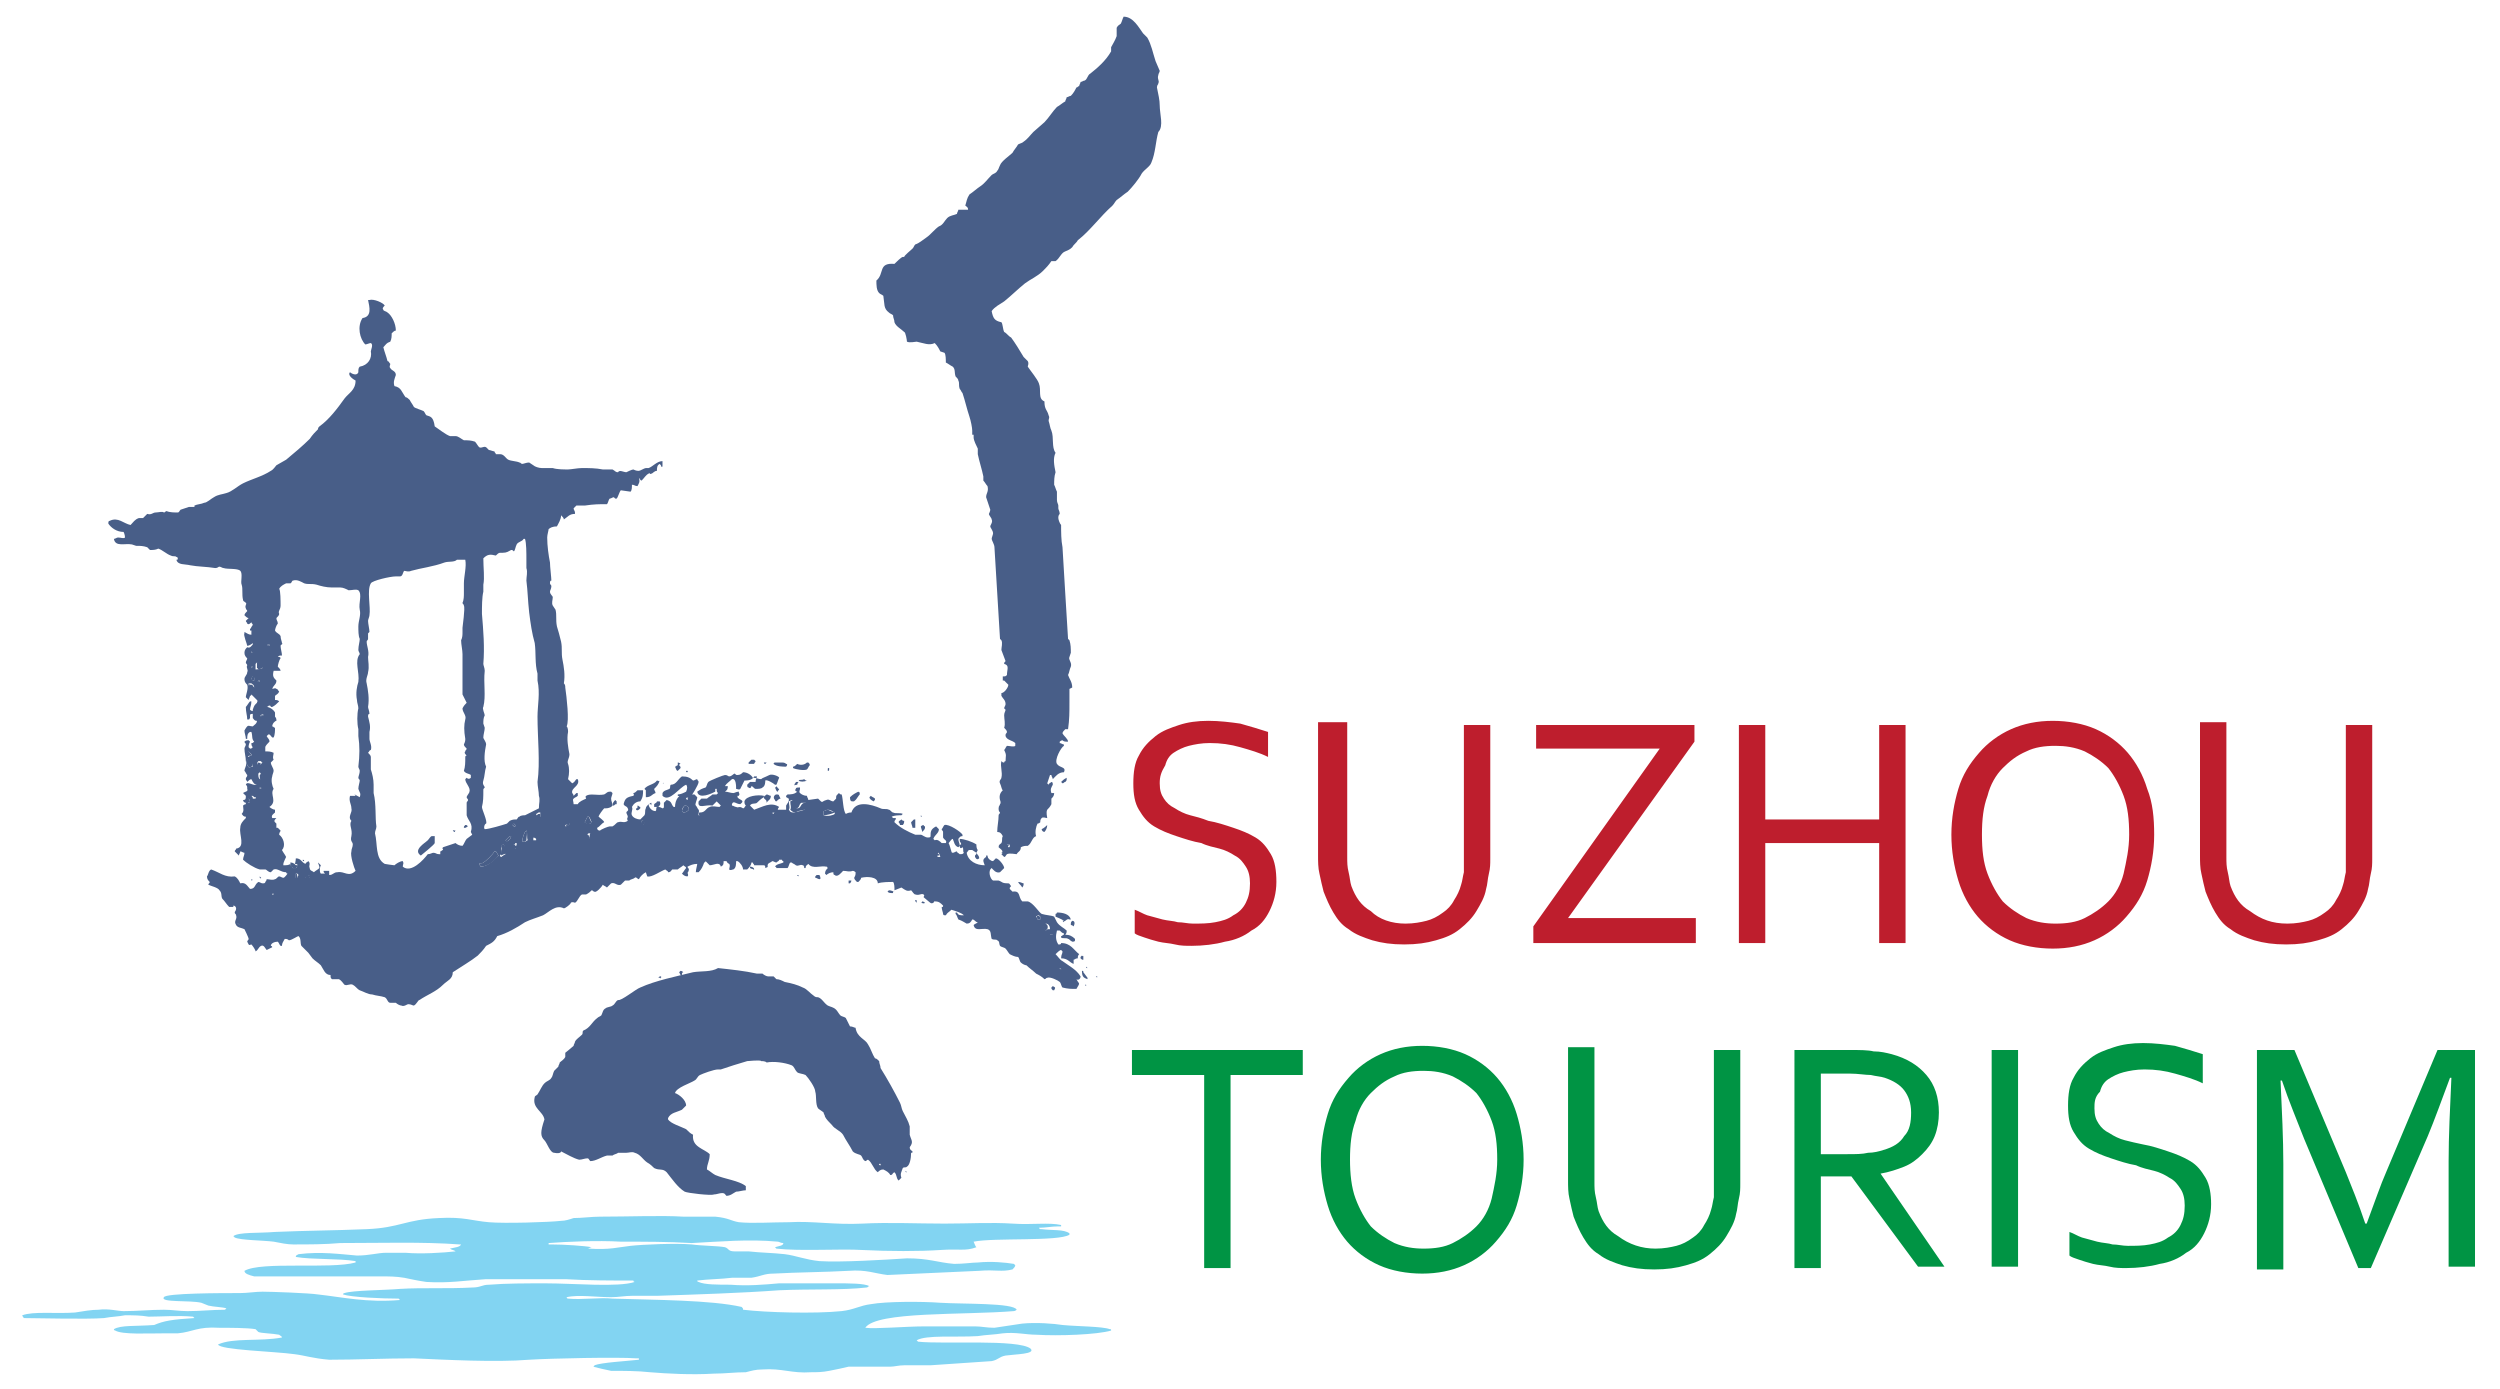 <svg id="Layer_1" xmlns="http://www.w3.org/2000/svg" viewBox="0 0 180 100"><style>.st0{fill:#485e88}.st1{fill:#82d4f2}.st2{fill:#be1e2d}.st3{fill:#009444}</style><path class="st0" d="M37.1 59.5v-.1l-.1-.1s-.1 0-.1.1c0 0 .1.1.2.1M37.1 60.8c-.1 0-.1 0-.2.1v.2s.1 0 .1.1l.2-.2v-.1h-.1zM55.5 58.6h.1l.1-.1h-.2v.1M37.9 59.8l-.1.1c-.1.2-.2.5-.2.7h.2l.1-.1c0-.2.1-.6 0-.7zM36.3 60.8h-.2c-.1.3.2.3-.1.7 0 0 .1 0 .1.1.1-.1.3-.1.4-.2-.1-.2-.2-.2-.2-.6M54 62.5c.1 0 .2.1.3.1-.1-.1-.2-.1-.3-.2.1 0 0 0 0 .1M38.4 60.2v.1h.2v-.1h-.2M18.1 48.9s0 .1.1.1h.1v-.1c0-.1 0-.2-.1-.2s-.1.1-.1.2M35.6 61.3c-.1.2-.6.7-.8.8-.1.1-.2 0-.3.1 0 .1.1.1.1.2.5 0 1-.4 1.3-.8-.1-.1-.1-.2-.2-.3h-.1zM42.3 60.1c-.1.1-.1.2 0 .2 0 .1.1.1.1.2.1-.1.1-.2 0-.3 0-.1-.1-.1-.1-.1M38.8 58.6c-.1 0-.1.1-.2.1 0 .1.1.2.1.3h.1l.1-.1v-.3h-.1M46.2 59.1c0 .1-.1.2 0 .3h.1s.1 0 .1-.1v-.2h-.2M49.3 58c-.1.1-.2.3-.2.4l.1.1c.2 0 .3-.1.4-.2 0-.2-.1-.3-.3-.3M42.3 58.8l-.2.4c.1.1.2.2.4.1l.1-.1c-.1-.1-.1-.2-.2-.4h-.1zM40.7 59.5c.2 0 .3-.1.3-.2v-.1h-.1c0 .1-.1.2-.2.3M18.9 51.5v-.1c-.1.1-.1.1-.1.3.1-.1.1-.2.1-.2M36.7 60.2l-.3.3c.1.2.4-.1.4-.3h-.1zM17.9 57.5c-.1.1-.1.2 0 .3h.1c0-.1 0-.2-.1-.3zM19.4 46.5s0-.1 0 0v-.1h-.1-.1v.1h.2M18.3 57.2h-.1c0 .1 0 .1.1.2h.2v-.2c-.1.1-.1 0-.2 0zM19 48v-.2c-.2-.1-.3-.2-.4-.2l-.1.1v.4c.1 0 0 0 .1.1.1 0 .3-.1.4-.2M17.8 54.7c-.1.2 0 .5.2.6l.2-.2c0-.2-.1-.3-.2-.4h-.2zM18.1 54.4c0-.1 0-.1 0 0 0-.1-.1-.2-.2-.3h-.1l-.1.3.1.1c.1-.1.2-.1.3-.1M18 49.2c-.1.2-.1.2 0 .3.1.1.2.1.3.1v-.1c-.1-.1-.1-.2-.2-.2H18zM17.1 66.5c.1.1 0 .1.1.1s.1-.1-.1-.1zM19.6 64.4s.1 0 0 0h.1v-.1h-.1v.1zM21.1 62.5c.1 0 .1.1.2 0s.1-.1.1-.2c-.2 0-.2-.1-.5-.1 0 0 .1.2.2.3M18.2 47c-.1 0-.1 0 0 0-.1-.1-.1-.1 0 0-.1-.1-.1-.1-.1 0h.1c-.1 0-.1 0 0 0M22.1 63s-.1.1-.1.2.2.1.3 0l.1-.1c-.1-.1-.2-.1-.3-.1M18.1 48.1h.1V48h-.1v.1zM21.3 62.9v.4h.1v-.2c0-.1 0-.2-.1-.2zM18.8 56.8v-.1h-.1c.1.1 0 .1.1.1M18.8 55.7l-.1.1c0 .2 0 .3.1.4.1 0 .1-.1.2-.1-.1-.3-.1-.4-.2-.4M18.8 55c0-.1 0-.1 0 0-.1-.1-.2-.1-.2-.1-.1.1-.1.2 0 .3h.1c0-.1.1-.2.1-.2M18.6 49.1c.1 0 .1 0 .1-.1h-.1c0 .1-.1 0 0 .1M57.4 58.2s-.1 0-.1-.1c0-.3 0-.4-.2-.5l-.2.1c0 .3.1.4 0 .6.1.1.2.2.4.2.2-.2.6-.1.8-.3.1-.1.1-.2.1-.4h-.3c-.3.1-.2.4-.5.4M72.6 60.8h-.1v.2c.1 0 .1-.1.1-.1.1-.1.1-.1 0-.1M63.3 83.9l-.1.1h.2c0-.1 0-.1-.1-.1M76.3 69.7c0 .1 0 0 0 0 .1 0 .1 0 0 0M59.6 58.3c-.1 0-.2.1-.3.1v.3c.2 0 .6-.1.8-.2v-.1c-.2.1-.2 0-.5-.1M74.7 65.9c0 .1 0 .1 0 0-.1.1 0 .2 0 .3h.2v-.1c0-.1 0-.1-.2-.2.1 0 .1 0 0 0M75.6 67.3h.2v-.2c-.1 0-.1-.1-.2-.1-.1.2-.1.2 0 .3M67.5 61.4s0 .1-.1.1v.1h.2c.1 0 0-.1-.1-.2zM75.2 66.5c-.1.1-.1.2-.1.3 0 .1.1.1.1.2.1 0 .1 0 .2-.1.1-.2 0-.4-.2-.4M55.1 55s.1 0 0 0l.1-.1H55s0 .1.1.1M56 57c0-.1.1-.1.1-.2-.1 0-.1-.1-.2-.2 0 0 0 .1-.1.1.1.2.1.3.2.3M55.8 57.6c0 .1.1.1.1.1.1-.1.2-.2.3-.2l-.1-.2c0-.1-.1-.1-.2-.1s-.3.2-.1.4M49.5 55.6c0-.1.1-.1-.1-.1 0 .1 0 .1.1.1M52.3 54.9c-.1.1 0 0 0 0M54.3 55c0-.1.1-.1.1-.2l-.1-.1h-.2l-.2.2v.1h.4M61.4 57.7c.1 0 .1 0 .2-.1s.2-.3.3-.4v-.1c0-.1 0 0-.1-.1-.2.1-.4.2-.6.4 0 .3.1.3.2.3M48.8 55.5l.2-.2c0-.1 0-.1-.1-.2 0 0 0-.1.1-.1 0 0-.1-.1-.2-.1v.2c-.1 0-.1.1-.2.1.1.2.1.3.2.3M59.7 55.3c-.1 0-.1 0-.1.1v.1c.1 0 .1 0 .1-.2M62.9 57.7c.1-.1.1-.1.1-.2-.1-.1-.2-.1-.3-.2l-.1.1c0 .1.1.2.3.3M57.4 56.5c0-.1.1-.2.1-.2h-.2c0 .1-.1.1-.1.2s0 0 .2 0M56.6 55.2c.1-.1.1-.1 0 0 .1-.1.1-.2 0-.2-.1-.1-.2-.1-.4-.1h-.4s-.1 0-.1.1c.2.2.7.2.9.2M58.1 57c-.1 0-.1 0 0 0M58.1 56.2c-.1 0-.1 0-.2-.1-.2.1-.3 0-.4.1.1.1.4.1.6 0M58.6 63.2c-.1 0-.1 0 0 0zM57.2 63.2h-.1.1zM48.1 63.2H48h.1zM57.5 63.1c0-.1 0-.1-.1-.1 0 .1 0 0 .1.1zM49.2 70c-.1-.1-.1-.1 0 0-.1-.1-.2-.1-.2-.1l-.1.1.1.2h.1c0-.1 0-.2.1-.2M64.4 64.2c-.1 0-.2-.1-.4-.1l-.1.1c.1.1.2.1.4.1v-.1zM61.3 63.4h-.2v.2h.1c.1-.1.1-.2.1-.2M59 63h-.1-.1l-.1.1v.1c.1 0 .2.1.3.1.1 0 .1-.1 0-.3M65.3 84.4l-.1-.1c0 .1 0 .1.1.1M75.8 71l-.1.1c0 .1 0 .1.1.2h.1c.1-.2.1-.2-.1-.3M47.7 57.1v.2c.5.5 1.2-.6 1.7-.8.1.1.1.3 0 .5-.2.1-.4.2-.6.2v.1c.1 0 .2.1.3.2.1 0 .5-.1.6-.1.1-.1.6-.9.6-1.1 0-.1-.1-.1-.1-.2-.1 0-.2.1-.3.1-.2-.2-.4-.3-.8-.3-.3.2-.4.6-.8.6-.1.1 0 .2-.1.3-.2.1-.4.1-.5.3M47.7 56.4s.1 0 0 0h.1c0-.1 0 0-.1 0 0-.1 0 0 0 0M66.4 64.9s-.1 0 0 0c0 .1-.1.1-.1.1.1 0 .2.1.3 0 0 0-.1-.1-.2-.1M47.6 70.4v-.1h-.1l-.1.1h.2c-.1.1-.1 0 0 0"/><path class="st0" d="M63.5 83.9h-.2v-.1h.1c0 .1 0 .1.1.1zm2-2.2v-.6c-.1-.4-.3-.7-.5-1.1-.1-.2-.1-.4-.2-.6-.4-.8-.9-1.7-1.4-2.5 0-.2-.1-.3-.1-.5-.1-.1-.2-.2-.3-.2-.2-.3-.3-.7-.5-1-.2-.4-.8-.5-.9-1.2-.1 0-.2-.1-.4-.1l-.3-.6c-.1-.1-.3-.1-.4-.2-.1-.1-.2-.3-.3-.4-.2-.2-.4-.2-.6-.3-.3-.2-.4-.5-.7-.6-.1 0-.2 0-.3-.1-.3-.2-.5-.5-.8-.6-.4-.2-.8-.3-1.3-.4-.2-.1-.4-.2-.6-.2l-.2-.2h-.4c-.1 0-.3-.1-.4-.2h-.4c-.9-.2-1.9-.3-2.8-.4-.5.3-1.2.2-1.8.3-1.2.3-2.7.6-3.8 1.1-.3.1-1.4 1-1.6.9-.2.1-.2.3-.4.4-.1.1-.4.1-.5.2-.2.1-.2.3-.3.5-.1.1-.2.1-.3.2-.4.3-.5.7-1 .9-.1.1 0 .2-.1.3-.2.2-.4.3-.5.5 0 .1-.1.2-.1.3-.1.1-.6.5-.6.5v.3c-.1.2-.3.3-.4.4 0 .1-.1.2-.1.3l-.3.3c-.1.2-.1.4-.2.5-.1.2-.3.2-.5.4s-.3.5-.5.8c-.1.1-.2.1-.2.2-.2.8.6 1 .7 1.6-.3.9-.3 1.2 0 1.5.2.2.4.9.7.9.5.1.5-.1.5-.1.4.2.9.5 1.3.6.2 0 .4-.1.6-.1.1 0 .1.1.2.2.4 0 .8-.3 1.2-.4h.4c.1-.1.3-.1.4-.2h.6c.2 0 .4-.1.6 0 .4.1.6.5.9.7.2.1.4.3.5.4.4.2.6 0 .9.3.4.5.8 1.1 1.3 1.4.2.1 1.9.3 2.1.2.2 0 .4-.1.6-.1.2 0 .2.1.3.2.3 0 .5-.2.7-.3.2 0 .5-.1.7-.1v-.3c-.5-.4-1.5-.5-2.2-.8-.2-.1-.4-.3-.6-.4 0-.4.2-.6.2-1.1-.4-.4-1.3-.5-1.2-1.4-.2-.1-.3-.2-.5-.4-.4-.2-1.1-.4-1.3-.7v-.1c.2-.4.6-.4 1-.6l.3-.3c0-.4-.5-.8-.8-.9.1-.4 1.1-.7 1.4-.9.2-.1.2-.3.4-.4.2-.1 1-.4 1.3-.4h.2c.6-.2 1.2-.4 1.9-.6 0 0 1-.1 1 0 .1 0 .3 0 .4.1.5-.1 1.3 0 1.8.2.2.1.2.3.4.5.1.1.4.1.6.2.2.2.7.9.7 1.2.1.3 0 .9.2 1.2.1.1.3.2.4.3 0 .1.1.2.1.3.1.2.3.4.5.6.2.3.6.4.8.7.2.4.5.8.7 1.2.2.2.5.2.6.3.1.1.1.3.3.4.1 0 .1-.1.2-.1.3.2.4.7.7.9.1-.1.2-.2.4-.2.2.1.4.2.5.4.2 0 .1-.1.3-.2.2.2.1.4.3.6l.2-.2c-.1-.3 0-.4.1-.7.1-.1.2 0 .3-.1.2-.1.3-.6.3-1 .1 0 .1 0 .1-.1-.1-.1-.2-.1-.2-.3.3-.4.1-.5 0-.9M65.9 64.8s-.1 0 0 0c0 .1 0 .1.1.2v-.1c0-.1 0-.1-.1-.1zM58.1 55.4c.1-.1.1-.2.2-.3 0-.1 0-.1-.1-.2h-.1c-.2.2-.5.2-.7.1-.1.1-.2.2-.3.2v.1c.2.1.8.2 1 .1M75.2 59.9c.1-.1.2-.3.2-.5-.1.1-.2.2-.4.3 0 .1.1.2.2.2M76.1 65.7s0 .1-.1.1v.2s.5.2.6.3c.1.1.2-.2.4-.1h.1c-.1-.4-.6-.5-1-.5.1 0 0 0 0 0M76.8 56s-.1-.1 0 0c-.2.1-.3.2-.4.3l.1.1c.1 0 .1-.1.2-.1.1-.1.1-.1.1-.3M77.3 66.7c.1-.2.1-.4-.1-.4-.1.1-.1.1-.1.3 0 0 .1 0 .2.1M71.1 61.6H71V61.9h.2c-.1-.2-.1-.3-.1-.3M73.6 63.9c.1-.1.1-.2.1-.3-.1 0-.2-.1-.4-.1.1.2.2.2.3.4 0-.1 0 0 0 0"/><path class="st0" d="M76.6 66.4s0-.1.1-.1h-.1-.1l.1.1M72.3 61.4c0-.1 0-.1 0 0 0-.1-.1-.1-.1-.1l-.1.1h.2M72 60.1c0-.1 0 0 0 0M19.6 49.6c.1 0 .1 0 0 0 .1 0 .1 0 0 0 .1 0 .1 0 0 0 .1 0 .1 0 0 0M77.9 68.8l-.1.1v.1c.1.1.1.1.2.1v-.3c0 .1-.1 0-.1 0M78.3 69.7l-.1-.1c0 .1 0 .1.1.1zM76.1 56z"/><path class="st0" d="M72.6 61c-.1-.1-.1-.2-.1-.2h.1c.1 0 .1 0 .1.1s0 .1-.1.1M83.5 7.6c0-.4-.1-.8-.2-1.3 0-.2.1-.2.1-.3.1-.2-.1-.3 0-.6 0-.1.1-.2.1-.3-.1-.2-.2-.5-.3-.7-.2-.6-.3-1.2-.6-1.7l-.3-.3c-.3-.4-.7-1.2-1.4-1.2-.1.2-.1.3-.2.5-.1.1-.2.1-.3.3v.6c-.1.3-.3.6-.4.8v.3c-.4.7-1 1.2-1.5 1.6-.2.1-.2.4-.4.5-.1 0-.2.1-.3.1 0 .1-.1.2-.1.3-.1 0-.1.1-.2.1-.1.2-.2.4-.4.6-.1 0-.2.1-.3.1 0 .1-.1.2-.1.3-.2.1-.4.3-.6.4-.3.3-.6.8-.9 1.1l-.8.7c-.2.2-.4.5-.7.7-.1.1-.2.1-.4.2-.1.2-.3.4-.4.6-.2.2-.8.6-.9.9-.1.2-.1.3-.2.4-.1.2-.3.2-.4.3-.3.3-.5.6-.8.8-.3.2-.5.4-.8.6-.2.3-.2.5-.3.8.1.1.2.1.2.3H69c0 .1-.1.2-.1.3-.2.1-.5.1-.7.3-.2.2-.3.5-.6.6-.3.2-.6.6-.9.8-.3.2-.5.4-.8.5-.1.1-.1.2-.2.3-.1.1-.6.5-.6.6H65c-.1 0-.5.4-.6.5-1.2-.1-.7.7-1.3 1.2 0 .3 0 .7.2.9.1.1.2.1.3.2.1.6 0 .9.4 1.2.1.1.2.1.3.2 0 .2.1.3.1.5.1.3.5.5.7.7.1 0 .2.6.2.7.2.1.6 0 .7 0 .5.1.9.3 1.3.1.2.2.3.4.4.6l.3.1c.1.1.1.5.1.7.2.1.3.2.5.3.2.2.1.4.2.7.1.1.2.2.2.3.1.2 0 .3.1.6.1.1.1.2.2.3.2.6.3 1.1.5 1.7.1.3.2.8.2 1v.3h.1v.2c0 .2.2.6.3.8v.4c.1.5.3 1.1.4 1.6v.3c.1.1.2.3.3.4.1.4-.1.5-.1.8l.3.9c0 .1-.1.3-.1.3 0 .1.2.3.2.4.1.2-.1.4-.1.5 0 .1.2.3.2.5 0 .1-.1.3-.1.4 0 .1.2.4.2.6 0 .1.4 6.5.4 6.6l.1.1c.1.2 0 .5 0 .7.1.3.2.5.3.8-.1.1-.1.1-.1.2.4.1.2.4.2.8-.1.1-.1.1-.3.1v.3h.1l.3.3c0 .2-.3.6-.5.6v.2c.1.2.3.3.3.6 0 .1-.1.2-.1.3l.1.1c0 .1-.1.2-.1.4 0 .3.1.6 0 .9.1.1.2.2.2.3 0 .1-.1.1-.1.2v.1c.1.3.5.3.7.5v.2c-.1.1-.4 0-.6 0-.1.1-.1.2-.2.3.2.4.1.4.1.8 0 0-.1 0-.1.1-.1 0-.1 0-.2-.1-.1.4.1.8 0 1.2 0 .1-.2.2-.1.4s.1.4.2.5c-.1.1-.3.3-.2.7 0 0 .1.2 0 .3 0 .1-.1.1-.1.3 0 .1 0 .2.1.3 0 .1-.1.1-.1.2 0 .4-.1.8-.1 1.2.2 0 .3.1.4.3-.1.2 0 .3-.1.5-.1.1-.2.1-.2.3.1.1.3.2.3.4l-.1.1.2.2c.1 0 .1-.1.2-.2.2-.1.6 0 .7 0 .1-.2.3-.2.3-.5.2-.1.3-.1.5-.1.3-.2.3-.6.6-.7-.1-.3 0-.7.1-.9.1 0 .2-.1.2-.1 0-.1 0-.2.1-.3.1-.1.3 0 .4 0 0-.1-.1-.4 0-.6.1-.1.2-.2.3-.4v-.4c.1-.1.2-.2.2-.4h-.2c-.1-.3 0-.4.1-.6 0-.1 0-.2-.1-.2-.1.1-.2.1-.2.2l-.1-.1.2-.6h.1c0 .1.1.2.1.3.2-.2.4-.5.8-.5.2-.4-.3-.3-.5-.6s.3-1.2.5-1.3v-.1c-.1 0-.2-.1-.3-.1v-.1s.1-.1.2-.1c.1.1.2.1.4.1 0-.2-.3-.4-.4-.6 0-.1.1-.2.2-.3h.2c.1-.7.1-1.2.1-1.9v-1l.2-.1c0-.4-.2-.6-.3-.9.1-.2.1-.4.2-.6.1-.3-.2-.5-.1-.7l.1-.3c0-.3 0-.6-.1-.9l-.1-.1c0-.1-.4-6.4-.4-6.6-.1-.5-.1-1.1-.1-1.6-.1-.1-.2-.4-.2-.5 0-.1 0-.2.1-.3 0-.2-.1-.3-.1-.4v-.2c0-.1-.1-.2-.1-.4v-.6c-.1-.2-.1-.3-.2-.5 0-.3 0-.6.1-.9-.1-.5-.2-1 0-1.4-.3-.4-.1-1.1-.3-1.6-.1-.2-.1-.4-.2-.7 0-.2.1-.2 0-.4-.1-.4-.3-.4-.3-1-.5-.2-.2-.8-.4-1.3-.1-.3-.6-.9-.8-1.2 0-.1.1-.2 0-.4l-.3-.3c-.3-.5-.6-1-.9-1.4-.2-.1-.3-.3-.5-.4-.1-.2-.1-.6-.2-.7-.5-.1-.6-.3-.7-.8.2-.3.6-.5.9-.7.5-.4 1-.9 1.5-1.3.4-.3.9-.5 1.3-.9.2-.2.4-.4.6-.7h.3c.3-.2.4-.6.7-.7.2-.1.3-.1.5-.3.1-.2.3-.3.4-.5.9-.7 1.6-1.7 2.5-2.5.1-.1.2-.3.3-.4.3-.2.5-.4.8-.6.3-.3.8-.9 1-1.3.2-.3.6-.5.7-.8.3-.7.3-1.5.5-2.2.4-.4.1-1.3.1-1.9M77.9 69.9c0 .4.1.5.4.6v-.1L78 70c0-.1 0-.1-.1-.1M78.2 71v-.1c-.1 0-.1 0 0 .1M78.9 70.3c.1 0 .1 0 0 0 .1.1.1.1.1 0h-.1z"/><path class="st0" d="M76.3 69.7c.1.1.1 0 .1.1-.1-.1-.1 0-.1-.1m-.5-2.4h-.2v-.2l.2.2zm-.5-.3c-.1-.1-.1-.1-.1-.2-.1-.1 0-.2.1-.3.2 0 .3.2.3.4-.2 0-.2 0-.3.1m-.4-.8h-.2c0-.1 0-.1-.1-.2l.1-.1h.1l.1.1v.2m-7.2-4.5h-.2v-.2s0-.1.1-.1c0 .1.1.2.1.3zm-8.4-3v-.3c.1 0 .2-.1.3-.1.2 0 .3.1.5.2v.1c-.1.1-.5.2-.8.1m-1.3-.5c-.1.2-.6.2-.8.3-.2 0-.3 0-.4-.2.1-.2 0-.3 0-.6l.2-.1c.2.1.2.2.2.5 0 0 .1 0 .1.1.3 0 .2-.3.4-.4h.3c.1.2.1.3 0 .4m-2.3.4h-.1v-.1h.2c-.1 0-.1.1-.1.1m-1.4 4c-.1 0-.2-.1-.3-.1v-.1c.2 0 .3.1.3.2zm-5.1-4.1l-.1-.1c0-.2.1-.3.2-.4.2 0 .3.1.3.3-.1.1-.2.2-.4.2m-2.9.9c-.1 0 0 0 0 0-.1-.1-.1-.2-.1-.3h.1c.1.1.1.2 0 .3.1 0 0 0 0 0m-3.8-.1c-.2.1-.3-.1-.4-.1l.2-.4h.1c.1.1.1.2.2.4 0 0-.1 0-.1.1m-.1 1.1c0-.1-.1-.1-.1-.2v-.1s0-.1.1-.1h.1c-.1.2 0 .4-.1.4M41 59.3c0 .1-.2.2-.3.2v-.1c.1 0 .2-.1.3-.1zm-2.2-1.1l-1 .5c-.1 0-.3 0-.4.1-.1 0-.1.1-.2.2-.2 0-.3 0-.5.1l-.2.2c-.3.1-1.3.4-1.6.4-.1-.1 0-.4.1-.4.1-.2-.3-1-.3-1.2.1-.4.1-.7.1-1.2 0-.1 0-.1.1-.2 0-.1-.2-.2-.1-.5s.1-.7.2-1c-.2-.4-.1-1.1 0-1.6 0-.2-.2-.4-.2-.5 0-.2.1-.5.1-.7l-.1-.3c0-.2 0-.4.1-.6 0-.1-.2-.5-.1-.6.2-.8 0-1.7.1-2.6 0-.2-.1-.4-.1-.5.1-1.2 0-2.4-.1-3.6 0-.5 0-1.2.1-1.6v-.5c.1-.5 0-1.2 0-1.9.3-.3.5-.3.9-.2.1-.1.2-.2.3-.2h.2c.3 0 .4-.1.6-.2.1 0 .1 0 .2.1.1-.1.1-.3.2-.5s.4-.2.5-.4h.1c.1.3.1 1 .1 1.5v.6c.1.3 0 .6 0 .9.1.8.1 1.4.2 2.3.1.8.2 1.5.4 2.2.1.7 0 1.5.2 2.2v.5c.2.9 0 1.8 0 2.6 0 1.5.2 3.3 0 4.7 0 .3.1.7.1 1 .1.3 0 .5 0 .9m0 .7c-.1-.1-.2-.2-.2-.3.1 0 .1-.1.2-.1h.1v.3l-.1.1m-.4 1.5v-.1c.1 0 .1 0 .2.1v.1h-.2zm-.6.2h-.1-.1c0-.2.1-.5.2-.7l.1-.1c.1.1 0 .5.1.7-.1 0-.1.1-.2.1m-.9-1.2l.1-.1.1.1v.1H37l-.1-.1m.2 1.7s-.1 0-.1-.1v-.1-.1s.1 0 .1-.1h.1v.1l-.1.3zm-.7-.6l.3-.3h.1c0 .2-.3.5-.4.3m-.3 1.2s-.1 0-.1-.1c.3-.4 0-.4.1-.7 0-.1.1 0 .1-.1 0 0 .1 0 .1.1-.1.3 0 .4.1.6 0 0-.2.1-.3.2m-1.5.7c0-.1-.1-.1-.1-.2.1-.1.2 0 .3-.1.2-.1.7-.6.8-.8h.1c.1.1.1.2.2.3-.3.3-.8.8-1.3.8m-1-2c-.1.1-.2.4-.3.5-.2 0-.4-.1-.5-.2l-.9.3c-.1.1 0 .1 0 .2-.1 0-.1.1-.2.1v.2h-.1c-.2 0-.2-.1-.4-.1-.1 0-.2.1-.4.1-.3.4-1.2 1.4-1.8.9 0-.2.1-.2 0-.4-.2 0-.5.2-.6.3-.1 0-.7-.1-.7-.1-.7-.4-.5-1.4-.7-2.2 0-.2.1-.3.1-.5-.1-.6 0-1.6-.2-2.4v-.6c0-.4-.1-.8-.2-1.1v-.9c0-.1-.1-.2-.2-.3.1-.1.1-.2.2-.2.1-.3-.1-.6-.1-.8v-.5c.1-.4 0-.7-.1-1.1 0-.1 0-.2.1-.2 0-.2-.1-.4-.1-.5.1-.6 0-1.2-.1-1.7-.1-.3.1-.6.1-.8.1-.4 0-.8 0-1.1.1-.4-.1-.8-.1-1.1 0-.1.1-.1.1-.2v-.4l.1-.1c0-.2-.1-.6-.1-.8 0-.1.1-.3.1-.4.1-.6-.2-1.8.1-2.3.1-.2 1.4-.5 1.8-.5h.3c.2 0 .2-.3.3-.4.1 0 .3.1.5 0 .7-.2 1.6-.3 2.4-.6.3-.1.7 0 .9-.2h.6c.1.5-.1 1.2-.1 1.7v.7c0 .2 0 .5-.1.7 0 .1.1.1.1.2.1.2-.1 1.5-.1 1.6v.3c0 .2 0 .4-.1.6 0 .3.1.7.1 1V50l.3.6c-.1.1-.2.2-.3.4 0 .3.3.5.2.8-.1.4-.1.8 0 1.4 0 .1 0 .2-.1.4 0 .1.1.2.2.3 0 .1-.1.1-.1.2-.1.1 0 .2.1.3 0 0-.1 0-.1.1 0 .4 0 .7-.1 1 .1.2.4.2.5.3v.2c-.1.1-.2.1-.3 0l-.1.1c0 .3.4.6.3.9 0 .1-.2.3-.2.4 0 .1.1.1.1.2s-.1.1-.1.2v.9c.1.4.5.6.3 1.2l.1.2-.4.3zm-14.7-9c.1.1.1.1 0 .1l-.1.1c-.1-.1 0-.1.1-.2m6.7 5.9h-.4c-.1.4.1.6.1.9.1.3-.3.6 0 .9-.2.3.1.6 0 1.1-.1.4.1.4.1.6 0 .2-.1.3-.1.5-.1.3.2 1.2.3 1.4-.5.5-.8 0-1.3.1-.3 0-.3.2-.6.2v-.3h-.4c0 .1 0 .1.1.2h-.3c-.1-.1-.1-.4 0-.6l-.2-.2c0 .1.1.2.1.4-.1.1-.3.2-.4.3-.1-.1-.3-.1-.3-.3-.1-.2.1-.3-.1-.5-.1.1-.2.1-.2.2-.3-.1-.3-.4-.7-.4 0 .2-.1.5-.1.7-.1 0-.3-.2-.3-.3-.1.1-.3.1-.5.1v-.1c0-.1.2-.5.2-.5-.1-.2-.2-.3-.3-.5.3-.3.1-.9-.2-1.1 0-.2.1-.2.1-.3l-.2-.2h-.1v-.3l-.1-.1c-.1-.1 0-.2.1-.3h-.3c-.1-.2.1-.3.2-.4v-.2c-.1 0-.3-.1-.4-.2.6-.4 0-.9.3-1.3-.1-.2-.2-.6-.1-.9 0-.1.1-.3.1-.4 0-.2-.2-.4-.2-.6l.2-.2c-.1-.2 0-.3 0-.5-.2-.1-.4-.1-.6-.1v-.3c0-.1.2-.3.3-.4 0-.2-.1-.2-.2-.4l.1-.1c.1-.1.2.1.3.2h.1c.1-.2.1-.5.1-.7-.1 0-.1-.1-.2-.1 0-.2.2-.4.3-.4 0-.1 0-.2-.1-.3v-.3c-.1-.2-.4-.4-.6-.4.1 0 .1-.1.2-.1s.1.1.1.1h.1c.2-.1.3-.2.5-.4-.1-.1-.2-.1-.3-.1v-.3c.1-.1.2-.1.3-.3-.1-.1-.1-.2-.2-.2-.1-.1-.2 0-.3 0 .1-.3.3-.3.3-.6-.2-.2-.3-.3-.2-.7h.5c0-.1-.1-.2-.2-.3 0-.1.1-.5.2-.6 0-.1-.1-.1-.2-.1.1-.1.1-.1.3-.1 0-.2-.1-.5-.1-.7 0-.1.2-.1.1-.2 0-.1-.1-.3-.1-.5-.1-.2-.3-.2-.4-.4 0-.1.1-.4.2-.5 0-.2-.1-.2-.1-.4.1-.1.2-.2.2-.3-.1-.2.1-.3.1-.6s0-1.1-.1-1.2c.1-.2.3-.3.5-.4h.3c.1 0 .1-.2.2-.2.3-.1.6.1.8.2.3.1.5 0 .9.1.3.1.7.2 1.1.2h.6c.2 0 .4.1.6.2.3 0 .5-.1.7 0 .3.3 0 .9.1 1.4.1.4-.1.8-.1 1.2 0 .3 0 .7.1.9 0 .2-.1.5-.1.8 0 .1.1.2.1.3-.4.5 0 1.3-.1 2-.1.3-.2.8-.1 1.3 0 .2.1.4.1.6-.1.4-.1 1.1 0 1.5v.5c.1.7.1 1.4 0 2.2 0 .1.1.2.1.3 0 .2-.1.4-.1.5 0 .1.1.1.1.2s-.1.4-.1.6c.1.3.2.3.1.6-.6-.3-.4-.3-.3-.1zm-3.3 5.9H22l.2-.2s.1 0 .1.2m-1-.7h-.2c-.1-.1-.2-.3-.2-.4.3 0 .3.2.5.1 0 .2 0 .2-.1.3m.1.7h-.1v-.3h.1l.1.1c-.1.1-.1.2-.1.2m-2.7-7.1c-.1-.1-.1-.2-.1-.4l.1-.1c.1.1.1.2.2.3 0 .1 0 .2-.2.2m.1.7c-.1 0-.1 0-.1-.1h.1v.1zm-.2-2h.2s0 .1.1.1l-.2.2h-.1c-.1-.1-.1-.2 0-.3m.1-5.8c0 .1 0 .1-.1.1-.1-.1 0 0 0-.1h.1zm-.3-.8v-.4l.1-.1c.2 0 .3.1.4.2v.2s-.2.1-.5.1c.1 0 .1 0 0 0m0 9.3h-.2c0-.1 0-.1-.1-.2h.2s.1 0 .1.1c.1-.1 0 0 0 .1m-.4.3h-.1c-.1-.1 0-.2 0-.3.1.1.1.2.1.3m1.3-11.4h.1v.1h-.1c-.1 0-.1-.1 0-.1-.1 0 0 0 0 0m.4 18c-.1.1-.1 0-.1 0v-.1c.1 0 .1 0 .1.1zm-2.6 2.1c.1 0 .1.1.2.1-.1 0-.1 0-.2-.1m.9-11.2c-.2-.1-.3-.4-.2-.6l.2.1c.1.1.2.2.2.4-.1 0-.2 0-.2.1m-.1-1.2l.2.2v.1c-.1 0-.1 0-.2.1l-.1-.1.1-.3zm.4-4.6c-.1 0-.2 0-.3-.1-.1 0-.1-.1-.1-.2h.2c.1.1.2.1.2.3 0-.1 0 0 0 0m-.2-2.6c0 .1 0 .1 0 0 .1.1.1.1 0 .1v-.1c0 .1 0 0 0 0m.1 1.1c0 .1-.1.1-.1.1V48h.1m.1.8v.2h-.1s0-.1-.1-.1c0-.1.1-.2.1-.2s0 .1.1.1m59.5 21.5c-.3-.5-.9-.8-1.3-1.1-.2-.1-.3-.3-.5-.5.1-.1.3-.3.4-.3l.1.1c0 .2-.1.2-.1.5.5 0 .6.3.9.4v-.3c.1 0 .1-.1.3-.1 0-.1 0-.2.1-.3-.4-.3-.6-.8-1.3-.8 0 0 0 .1-.1.1h-.1c-.2-.3-.2-.6-.1-1h.2c.1.1.2.2.3.2v.1c-.1 0-.1.1-.2.1v.1c.1.1.4 0 .5.1.1 0 .1.1.3.2.1 0 .2 0 .2-.1v-.1c-.2-.2-.4-.3-.7-.3.1-.1.1-.2.1-.3-.2-.2-.5-.3-.7-.6l-.2-.4c-.2-.1-.6-.1-.9-.2-.2-.1-.6-.8-1-.9h-.4c-.3-.3-.1-.8-.7-.7l-.2-.2c0-.1 0-.1.1-.2-.1-.1-.1-.2-.2-.2-.5 0-.4-.1-.7-.2h-.4c-.2-.1-.4-.7-.1-.9.1.1.3.4.6.3l.3-.3c0-.2-.4-.7-.6-.7l-.2.2c-.2 0-.3-.2-.5-.3-.3.2-.2.3-.1.6-.6 0-1.2-.3-1.3-.9.1-.1.1-.2.2-.2h.2l.3.2c0 .1 0 .1-.1.2v.1c.1.2.2.2.3.1 0-.2-.1-.2-.2-.4l.1-.2c-.1-.1-.1-.3-.1-.4-.3-.2-.9-.4-1.2-.4v.1c0 .2.1.1.1.3 0 0-.1 0-.1.1 0 .2.1.2.2.1.1.1 0 .3.1.4-.1.1-.1.1-.3.1-.1-.1-.2-.1-.2-.2-.1 0-.2.1-.3.1 0 0-.1 0-.1-.1-.1-.3-.1-.4-.2-.6.1-.1.2-.3.3-.3.1.2.1.5.4.6l.1-.1c0-.2-.1-.3-.1-.5.1-.1.1-.2.3-.2v-.1c-.1-.2-1-.8-1.3-.7-.1.1-.1.2-.2.3 0 .1.1.1.1.2v.4c.1.2.3.2.2.4h-.3c-.1-.1-.3-.3-.5-.2l-.1-.1c.1-.3.4-.4.4-.7l-.2-.2c-.4.2-.4.4-.4.7 0 .1-.1.1-.2.1-.2 0-.4-.2-.5-.2h-.4c-.5-.2-1.1-.5-1.5-.9 0-.2.1-.1.1-.3h-.2l-.1-.1c.2-.1.5-.1.7-.1l.1-.1c-.2-.1-.5 0-.7-.1-.1 0-.2-.2-.3-.2-.2-.1-.4 0-.6-.1-.7-.3-1.8-.6-2.1.3-.1 0-.2 0-.4.1-.2-.2-.2-1.1-.3-1.4-.1 0-.1 0-.2-.1l-.1.1c-.1.1-.1.1-.1.3l-.2.2c-.2 0-.3-.2-.5-.1-.4.1-.2.3-.6-.1-.1 0-.6.1-.7.1 0-.1-.1-.2-.1-.3-.2 0-.4-.1-.5-.2-.1-.1 0-.2 0-.3v-.1c-.2 0-.3 0-.3.1-.1.1 0 .2.1.2-.2.2-.5.2-.7.2l-.1.1v.1c.1 0 .1.1.2.1 0 .3-.1.3-.2.5v.3H56c0-.1.1-.2.1-.2-.6-.4-1.2 0-1.8.2L54 58c.1-.2.4-.1.5-.2.1-.1.3-.3.5-.4v-.1c-.4-.1-1.3 0-1.4.4 0 .1 0 .2.1.3-.1.1-.1.2-.2.2-.3-.2-.3 0-.5-.1-.1 0-.2-.1-.3-.1v-.1c.1-.3.3 0 .6 0 .4-.3-.1-.3-.2-.5v-.1h.1c0-.1.1-.1 0-.2V57c-.2 0-.3.1-.4.1-.2 0-.4-.1-.6-.1.1-.1.2-.1.2-.4h-.2c.1-.2.3-.3.5-.5.3-.1.3.5.3.7.1 0 .2.1.3 0l.3-.6c.4 0 .6-.1.7-.3h.2c0 .1-.1.2-.1.4H54l-.2.2c0 .1 0 .2.1.2.1.1.2 0 .2-.1.1 0 .2.2.3.2.2 0 .4 0 .5-.1.2-.1.2-.4.2-.5.1-.1.6.2.7.3h.1c.1-.2.1-.3.2-.5 0-.1-.5-.3-.7-.2-.4.2-.5.2-.6.3-.2 0-.3-.1-.6-.1-.1-.2-.4-.4-.7-.4-.1.1-.2.2-.4.2-.1 0-.1 0-.2-.1-.1 0-.2.2-.4.2-.1 0-.1-.1-.3-.1-.1 0-1.1.4-1.2.5-.1.1-.1.3-.2.4-.3.1-.3.1-.6.3.1.6 1.1.1 1.3 0v-.2h.1c0 .2 0 .2.1.3l-.1.1h-.3c-.1.1-.3.2-.4.3h-.4l-.2.2c-.1.6.5.2 1 .3l.3-.3.3.3-.1.1c-.2 0-.5-.1-.7 0-.3.1-.3.4-.7.4h-.1c0 .1 0 .2.1.2h-.1c-.1-.2.1-.2 0-.4-.1-.1-.1-.2-.2-.3-.1-.1.1-.4.1-.6l-.2-.2h-.3c-.1.1-.2.2-.2.4-.1 0-.1-.2-.2-.3-.4-.2-.7.3-.7.8h-.1c-.2-.2-.1-.4-.5-.5l-.2.2v.3s0 .1-.1.1c-.2-.1-.2-.1-.4-.1-.1.1 0 .2-.1.3-.3 0-.5-.3-.5-.5.1 0 .1-.1.2-.1v.2s0-.1-.1-.1h-.1c-.1.1-.2.2-.2.3-.1.2 0 .3-.1.5l-.3.3c-.2 0-.5-.1-.6-.3-.1-.2.1-.4 0-.6.1-.2.3-.4.6-.4.2-.3.2-.5.2-.8h-.4c-.1.1-.2.2-.3.2 0 .1.1.1 0 .2-.5.1-.6.2-.7.6.1.2.2.1.3.3.1.2-.1.2-.1.3 0 .1.1.2.1.3 0 .1-.1.1 0 .3-.3.2-.4 0-.7.1-.1 0-.2.2-.4.3h-.2c-.1 0-.6.2-.7.3-.1 0-.1 0-.2-.1v-.1c.2-.1.3-.3.5-.4 0-.1-.3-.3-.4-.4 0-.1.3-.5.4-.6.2 0 .3 0 .5-.1l.1-.1c0-.2-.1-.3-.1-.5 0-.1.1-.3.1-.4L44 57h-.1c-.2 0-.2.1-.4.2-.5.1-1-.1-1.3.1-.1.1 0 .1 0 .2-.2.1-.5.2-.6.4h-.3c0-.2-.1-.3 0-.4.1-.1.2-.1.3-.2v-.2h-.1l-.2.2c0-.1-.1-.2-.1-.2-.1-.4.6-.5.4-1h-.1c-.1.1-.1.2-.3.3l-.3-.3c.1-.4.1-.8 0-1.1-.1-.2.1-.4.1-.7-.1-.5-.2-1.1-.1-1.6 0-.1 0-.3-.1-.4.2-.4 0-2.1-.1-2.8 0-.1 0-.2-.1-.3.1-.6 0-1.2-.1-1.7s0-.8-.1-1.3c-.1-.4-.2-.8-.3-1.1-.1-.5 0-.8-.1-1.2l-.2-.3c-.1-.2 0-.4 0-.6 0-.1-.2-.2-.2-.4 0-.1.1-.2.1-.4 0-.1-.1-.1-.1-.2s0-.2.1-.2c0-.2-.1-1-.1-1.3-.1-.5-.2-1.2-.2-1.8 0-.2.1-.5.1-.6.1-.1.3-.2.6-.2.1-.2.3-.5.3-.8.1.1.2.2.2.3.3-.2.4-.4.8-.4v-.1c0-.1-.1-.2-.1-.3l.2-.2h.6c.7-.1 1-.1 1.6-.1.1-.1.1-.3.2-.4.1 0 .2-.1.3-.1l.1.1h.1c.1-.1.2-.5.3-.6l.7.1c.1-.1.1-.3.1-.5.2 0 .2.1.4.1.1-.2.2-.3.1-.6.1.1.1.2.2.2.2-.2.3-.4.5-.5.1-.1.1.1.2 0 .1 0 .2-.2.4-.2 0-.2 0-.4.2-.5.1.1.1.1.1.2h.1v-.4c-.4 0-.7.4-1 .5h-.2c-.1 0-.4.2-.5.2-.1 0-.2 0-.4-.1-.1 0-.5.2-.5.2-.2 0-.5-.2-.6 0-.2 0-.2-.1-.4-.2h-.7c-.5-.1-1-.1-1.5-.1-.3 0-.8.1-1 .1-.3 0-.8 0-1.1-.1H39c-.2 0-.5-.1-.6-.2l-.3-.2c-.2 0-.4.1-.5.1-.1 0-.1-.1-.2-.1-.2-.1-.6-.1-.8-.2-.2-.1-.3-.4-.6-.4h-.3c0-.1-.1-.1-.1-.2-.1 0-.3-.1-.4-.1l-.2-.2c-.2-.1-.3.1-.5 0-.1-.1-.2-.3-.3-.4-.3-.1-.5-.1-.8-.1-.2-.1-.4-.3-.6-.3h-.4c-.3-.1-.8-.5-1.1-.7-.1-.7-.3-.7-.6-.8-.1-.1-.1-.2-.2-.3-.2-.1-.6-.2-.7-.3-.1-.2-.2-.3-.3-.5-.1-.1-.2-.2-.3-.2-.3-.4-.3-.7-.8-.8-.1-.3 0-.5.1-.8 0-.3-.3-.3-.4-.5-.1-.1 0-.2 0-.3-.1-.1-.1-.2-.2-.2-.1-.4-.2-.6-.3-1 .2-.2.2-.3.5-.4.1-.2.1-.4.1-.6.1-.1.2-.2.3-.2 0-.5-.3-1.1-.6-1.3-.1-.1-.3-.1-.3-.2-.1-.1 0-.2.1-.3-.1-.2-.8-.5-1.1-.4h-.1c.1.5.3 1.2-.4 1.3-.4.6-.2 1.5.2 1.9.1 0 .3-.1.4-.1.2.1 0 .5 0 .6.1.5-.2 1-.8 1.1-.1.1-.1.2-.1.4-.1.3-.5.1-.6 0-.2.2.2.5.4.6 0 .7-.5.9-.8 1.3-.5.7-1.1 1.5-1.8 2-.1.1-.1.1-.1.2-.2.2-.4.4-.6.7-.5.5-1.1 1-1.7 1.5-.2.1-.5.3-.7.4-.1.1-.2.3-.4.4-.6.4-1.4.6-2 .9-.4.2-.8.6-1.2.7-.3.1-.6.1-.9.3-.2.1-.5.4-.7.4-.2.1-.5.1-.7.2v.1h-.4l-.6.2c-.1.1-.1.2-.2.2-.2 0-.6 0-.8-.1-.1 0-.1.1-.2.1-.1-.1-.4 0-.6 0-.2 0-.3.2-.6.1l-.3.3H10c-.3.1-.4.3-.6.5-.5-.1-.9-.6-1.5-.3-.1 0-.1.1-.1.2.2.3.6.6 1.1.6 0 0 .1.2.1.4-.1.1-.3 0-.5 0-.1 0-.2.1-.3.1.1.6.8.3 1.3.4l.3.1c.3 0 .5 0 .8.1l.2.2c.2 0 .4 0 .6-.1.3.1.6.4.9.5.2.1.3 0 .4.1 0 0 .1 0 .1.1s0 .1-.1.1c.1.4.6.3 1 .4.5.1 1.2.1 1.8.2.2 0 .2-.1.3-.1.1 0 .2.1.3.1.3.1 1 0 1.2.2.2.2 0 .8.1 1 .1.3 0 .7.1 1.1 0 .1.1.1.2.2s-.1.2 0 .4c0 .1.1.1.1.2-.1.1-.2.2-.2.3.1.1.2.2.3.2l-.2.2c0 .1.1.1.1.2.1.1.2 0 .3-.1 0 .1.1.1.1.2-.1.1-.1.2-.2.3v.1h.1V45.7c-.2 0-.3-.1-.5-.2v.1c-.1.1.2.8.2.9.1 0 .3-.1.4-.2v.1c-.1.1-.2.3-.4.2-.1.1-.2.2-.2.4s.1.3.2.4c0 .1-.1.2-.1.3 0 .1.1.1.1.2-.1.2.1.3 0 .5 0 .2-.2.3-.2.5s.1.3.2.4c.1.3-.1.7-.1.9l.2.2c0-.1.1-.2.1-.3 0 0 .1 0 .1-.1l.4.4c.1.1 0 .1 0 .2-.2.2-.2.2-.3.5v.1c-.1 0-.2-.1-.2-.1 0-.2.1-.3.1-.6H18c-.1.1-.2.3-.3.4 0 .4.1.6.1.9h.1c.1 0 0 0 .1-.1v-.2c0-.1.1-.1.2-.1v.3c.1.1.1.2.3.2 0 .2-.2.3-.3.4-.2 0-.3-.1-.4 0-.1.1-.2.3-.2.3 0 .2.1.4.1.6h.1c0-.2 0-.4.2-.5h.1c.1.3 0 .5.2.7-.1.1-.1.1-.2.1 0 .1 0 .2.1.3-.1.1-.1.1-.2.1l-.1-.1c0-.1 0-.2.1-.4l-.1-.1c-.1 0-.2 0-.3.1 0 .1.1.1.1.2s-.1.2-.1.3c0 .3.1.6.1.9.1.3-.1.5-.1.7.1.1.1.2.2.3 0 .2-.1.1-.1.3 0 .1.1.1.1.2.1-.1.2-.2.3-.2.1.2.2.4.4.4-.3.1-.7-.3-.8 0 .1.1.1.1.1.3.1.2-.2.2-.3.3l.2.2c0 .2 0 .3-.2.3 0 .1.1.2.2.2v.1s-.1 0-.2.1c0 .2.1.4-.1.6.1.1.1.2.3.2v.1c-.2.2-.4.4-.4.7-.1.5.4 1.4-.3 1.5 0 .1-.1.1-.1.2l.2.2.1.1c0-.1.1-.2.1-.3.1 0 .2.1.3.1 0 .2-.1.3-.1.5.2.2.8.6 1.2.7h.4c.1 0 .2.2.4.2l.2-.2c.3-.1.5.2.9.2 0 0 0 .1.1.1 0 0-.2.3-.3.3-.1 0-.2-.1-.3-.1-.1 0-.2.2-.3.2-.2.1-.4 0-.6 0 0 .1-.1.2-.1.2 0 .1-.1.1-.2.1s-.2-.1-.3-.1c-.3.2-.2.5-.6.5-.2-.2-.3-.5-.7-.4-.1-.2-.2-.4-.4-.5-.7.1-1.1-.3-1.7-.5-.2.1-.2.4-.3.5 0 .2.1.3.2.4 0 .1-.1.1-.1.2.2.1.7.2.8.4.2.2.1.4.2.6.2.2.3.4.5.6h.3v-.1c.1 0 .2.1.2.2 0 .2-.1.2-.1.3 0 .1.1.1.1.2.1.3-.2.4 0 .7.1.2.4.2.6.3 0 0 .3.6.3.7 0 .1-.1.1-.1.2l.1.2c.1.1.1 0 .2 0 .1.1.3.4.3.5.2-.1.2-.3.4-.4.2-.1.3.2.4.3l.4-.2s0-.1-.1-.1c0-.2.3-.3.5-.3.1.1.1.2.2.3h.1c0-.2.1-.3.2-.5.1 0 .2 0 .3.1.2 0 .6-.3.7-.3.2.2.1.5.2.7l.5.5.3.4c.2.2.4.3.6.5.2.3.3.7.7.7 0 .2 0 .2.1.3h.5c.2.1.3.3.4.4.2.1.4-.1.6 0 .2.1.3.3.5.4.3.1.6.3.9.3.3.1.6.1.9.2.2.1.2.4.4.4h.4c.1.1.3.2.4.2.2.1.4-.1.5-.1.2 0 .3.1.4.1.2-.1.3-.4.4-.4.6-.4 1.2-.6 1.7-1.1.3-.3.7-.4.7-.9.6-.4 1.3-.8 1.8-1.2.2-.2.4-.4.6-.7.4-.2.6-.3.8-.7.7-.2 1.4-.6 2-1 .4-.2.8-.3 1.3-.5.4-.2.9-.8 1.5-.5.1 0 .5-.3.5-.4.1-.1.3 0 .3 0 .2-.1.3-.5.5-.6h.3c.2-.1.3-.2.4-.3.1 0 .1.1.2.1.1.1.5-.3.6-.5.1.1.2.1.3.2l.3-.3c.3-.1.4.2.7.1l.3-.3h.3c.1-.1.3-.1.4-.2.1-.1.2.1.3.1.1-.2.3-.4.5-.5l.1.3c.3.1 1-.4 1.3-.5.1.1.2.1.2.2.2 0 .2-.1.3-.2h.4c.1-.1.3-.2.4-.3.1.1.2.1.2.2-.1.1-.2.3-.3.4.1.1.2.2.4.2.1-.1 0-.2 0-.3 0 .1.1-.1.1-.2s-.1-.1-.1-.2c.2-.1.4-.2.7-.2 0 .1-.1.4-.1.6h.2c.2-.2.3-.4.4-.7 0 0 .1 0 .1-.1l.3.3c.3 0 .7-.3.8.1.2-.1.2-.2.2-.4h.2c.1.1 0 .1.2.2.1.1 0 .3 0 .4.1.1.2 0 .3 0 .2-.1.2-.4.2-.6h.1c.2.1.4.4.4.6h.3c.1-.1.3-.3.3-.5h.1c0 .1.1.1.1.2h.7c.1 0 .1.1.1.2.3-.1.1-.1.2-.3.1-.1.2-.1.3-.2.1 0 .2.1.3.1.1-.1.2-.1.2-.2h.2s0 .1.1.1v.1c-.2.1-.5.1-.6.3.1 0 .1.1.1.1h.8c.1-.1.1-.3.2-.4h.1c.1.1.2.1.3.2.2.1.3-.1.5 0 .1 0 0 0 .1.1v.1h.1c0-.2.1-.2.2-.3.3.4.9.1 1.3.2.1 0 0 0 .1.1-.1.1-.2.2-.2.4l.1.1c.1-.1.3-.2.5-.2 0 .1 0 .2.1.2.2.2.5-.2.6-.3.3 0 .4.1.7 0 .1 0 .2.1.2.1 0 .2 0 .2-.1.4 0 .1.1.2.2.3h.1c.1-.1.2-.2.2-.3.4-.1 1.2-.1 1.2.4.3-.1.8-.1 1.1-.1.1.1.1.4.1.6l.5-.2c.3.2.4.3.7.2.1.1.2.3.3.3.3.1.4-.1.6 0 .1.1 0 .1 0 .2.5.4.5.5.7.4.1-.1 0-.1.1-.1.3 0 .4.1.6.3 0 .1 0 .1-.1.1 0 .2.1.4.1.5 0 .1.1.1.1.1h.1c.1-.2.2-.2.4-.4.3.1.7.2.9.4-.3 0-.4 0-.5-.2h-.1v.1c.1.1.1.2.2.4.3.1.4.2.6.3.2 0 .3-.1.4-.3.2 0 .2.2.4.2-.1.1-.2.1-.3.2.1.5.6.2 1 .3.3.1.2.4.3.7.2.1.3 0 .4.1.2.1.1.2.2.4.1.1.3.1.4.2.1.1.2.3.3.4.2.1.4.2.6.2.1.1.1.3.2.4.1.1.3.2.4.2.2.2.5.4.7.6.2.1.4.2.6.4.1 0 .1-.1.2-.1.2-.1.8.2.9.3.1.1.1.3.2.4.4.1.6.1 1 .1.3-.5.2-.3 0-.7.1.1.3 0 .3-.2"/><path class="st0" d="M33.5 59.4c-.1.1-.1.1-.1.2h.1c.1 0 .1-.1.2-.1-.1-.1-.1-.1-.2-.1zM18.1 63.3v.1c.1 0 .1-.1 0-.1.1 0 0 0 0 0M32.6 59.8l.1.1c.1 0 0 0 .1-.1h-.1c0-.1 0 0-.1 0M29.4 61.5s.1 0 0 0M30.8 60.5c-.2.2-1.1.7-.5 1.1 0 0 1-.8 1-.9v-.5h-.2c-.1 0-.2.2-.3.3M21.9 62c0-.1-.1-.1-.1-.1 0 .1 0 .1.1.1M18.8 63.2l-.1-.1v.1s.1.1.1 0zM66.3 58.7v.1c.1 0 .1 0 0-.1zM64.8 59.4c.1.1 0 0 0 0h.2c.1-.1.1-.2.1-.3-.1 0-.1 0-.2-.1-.1.1-.2.1-.2.2.1.1.1.2.1.2M65.7 59.6h.2V59h-.1l-.2.2c0 .1.1.3.1.4-.1 0-.1 0 0 0M47.3 56.2c-.2.3-.7.3-.9.6l.1.1v.5c.4 0 .4-.2.7-.3 0-.1-.1-.2-.1-.3.2-.2.3-.3.4-.6 0 .1-.1 0-.2 0M66.4 59.9c.1-.1.2-.2.2-.3v-.1s-.1 0-.1-.1c-.1 0-.2.1-.2.1 0 .1.1.3.1.4M55.2 57.8c.1-.2.3-.2.3-.5-.1 0-.2-.1-.3-.1-.1.1-.2.1-.2.2 0 .2.2.1.2.4M45.8 58.2v.1c.1.1.2 0 .3-.1v-.1c-.1 0-.1-.1-.2-.1 0 .2 0 .2-.1.2M47.1 57.9v.2h.3c.1-.1.2-.2.1-.4h-.2c0 .1-.1.1-.2.2M44.1 58h.1c.1-.1.1-.1.2-.1v-.2l-.1-.1c-.1.1-.2.2-.2.4"/><path class="st1" d="M7.5 94.9c.5-.1 1-.1 1.5-.2.6 0 1.1 0 1.7.1.9 0 2.1-.1 3.2 0l.1.1c-1.6.1-2.2.2-2.9.5-1.4.1-2.4 0-2.9.3 0 0 0 .1.1.1.5.3 2.3.2 3.5.2h1c1.1-.1 1.4-.5 3-.4.7 0 2 0 2.6.1l.2.2c.2.1 1 .1 1.5.2.1.1.2.1.2.2-1.6.3-3.5 0-4.6.5.1.4 4.1.5 5.5.7.8.1 1.3.3 2.5.4 2 0 4-.1 6.1-.1 2.2.1 5.9.3 8.3.1 1.6-.1 6.4-.2 7.7-.1h.2v.1c-.9.1-2.7.2-3.2.4 0 0 0 .1-.1.1.4.1.8.2 1.3.3.9 0 1.9 0 2.8.1 1.2.1 3 .2 4.6.1.8 0 1.5-.1 2.3-.1.4-.1.7-.2 1.2-.2 1.4-.1 2.1.3 3.5.2.4 0 .8 0 1.3-.1s1-.2 1.4-.3h3c.3 0 .6-.1 1-.1H67c1.5-.1 2.9-.2 4.4-.3.5-.1.5-.3 1-.4.7-.1 2.2-.1 1.8-.5-.9-.7-6.3-.3-8.1-.5l-.1-.1c.7-.4 2.8-.2 4.4-.3.6-.1 1.2-.1 1.8-.2.9-.1 1.7.1 2.4.1 1.6.1 4.4 0 5.4-.3 0-.1 0-.1-.1-.1-.5-.2-2.4-.2-3.4-.3-.6-.1-1.9-.2-2.9-.1-.7.1-1.3.2-2 .3-.6 0-.9-.1-1.4-.1h-3.6c-1.4 0-3.6.2-4.3.1.8-1.2 7.1-.9 10.7-1.2.1 0 .2-.1.2-.1-.2-.5-3.9-.4-5.5-.5-1.3-.1-3.9-.1-5 .1-.8.1-1.2.4-2.1.5-1.9.2-5.5.1-7.1-.1 0-.1 0-.1-.1-.2-2.2-.5-6.2-.5-9.3-.6-.9-.1-2.2.1-3.2 0 0 0-.1 0-.1-.1.8-.2 2.2 0 3.2 0 .5 0 1-.1 1.5-.1h1.8c2.9-.1 6.1-.2 8.8-.4 2.2-.1 4.6 0 6.3-.2.1 0 .1-.1.2-.1-.4-.2-1.4-.2-2.5-.2h-4c-1.1.1-2.3.2-3.5.1-.9 0-1.9 0-2.3-.2 0 0-.1 0-.1-.1.8-.1 1.7-.1 2.5-.2h1.4c.7-.1.9-.3 1.6-.3 1.8-.1 3.6-.1 5.4-.2 1.3-.1 1.9.2 2.8.3l6.6-.3c1.2-.1 1.6.1 2.4-.1.1-.1.2-.2.2-.3L73 91c-.6-.1-1.6-.2-2.6-.1-.4 0-1 .1-1.7.1-1.2-.1-1.8-.4-3.4-.4-1.5.1-4.8.3-6.3.2-1-.1-1.7-.4-2.5-.5-.9-.1-1.7-.1-2.6-.2h-1c-.5 0-.4-.2-.7-.3-.5-.1-1.7-.1-2.4-.2-1.1-.1-3.5 0-4.4.1-.9.1-1.5.3-3 .2h-.1c.1 0 .2-.1.3-.1-.5-.1-2-.2-2.9-.2h-.2v-.1c1.3-.1 3.5-.2 5.2-.1 1.7 0 3.4 0 5.1.1 2-.1 4.1-.3 6.2-.1.1 0 .2.1.4.1 0 .2-.3.2-.6.3l.1.1c1.7.2 4.6 0 6.2.1 1.9.1 4.1.1 5.6 0 1.4-.1 1.8.1 2.6-.2-.1-.1-.1-.2-.2-.4 1.5-.3 6.1 0 6.9-.5v-.1c-.4-.3-1.2-.2-2-.3-.2 0-.1 0-.2-.1.5 0 .9-.1 1.4-.1h.2v-.1c-.9-.2-2.1 0-3.5-.1-1.6-.1-3.1 0-4.9 0-2 0-4-.1-5.9 0-2 .1-3.6-.2-5.3-.1-1.2 0-2.6.1-3.6 0-.6-.1-.7-.3-1.7-.4h-2.3c-1.6-.1-3.9 0-6 0-.6 0-1.3.1-1.9.1-.3.1-.6.2-.9.2-.8.1-4.1.2-5.2.1-1.2-.1-1.8-.4-3.6-.3-2.4.1-2.8.7-5.2.8-2.4.1-4.3.1-6.6.2-1.2.1-2.6 0-3 .3l.1.1c.4.2 2 .2 2.8.3.5.1 1 .2 1.4.2 1.1 0 2.3 0 3.4-.1 2.9 0 5.9-.1 8.6.1h.1c-.1.2-.4.2-.8.3.1.1.3.1.4.2-.9.1-2.5.2-3.6.1h-1.4c-.6 0-1.2.2-2.1.2-1.2-.1-2.6-.3-4.2-.1-.2.1-.2.1-.2.2 1.1.2 3.1.1 4.3.3v.1c-1.8.5-6.8-.1-8 .6 0 .2.3.3.7.4h9.1c.6 0 1.1 0 1.7.1.5.1.9.2 1.6.3 1.6.1 2.7-.1 4.3-.2h5.7c1.6.1 3.5.1 4.9.1 0 0 0 .1.1.1-1.2.4-4.4.1-6.4.1-1.4 0-2.9 0-4.1.1-.5 0-.6.2-1.2.2-1.8.1-3.6 0-5.2.1-1.2.1-3.4.1-4 .3 0 0-.1 0-.1.1.6.2 2.8.3 4 .3l.1.1c-2.4.2-4.1-.2-5.9-.4-.6-.1-3.4-.2-4-.2-.5 0-1.1.1-1.6.1-1.3 0-5.4 0-5.5.3-.3.4 1.9.2 2.7.4l.5.2c.4.1 1 .1 1.3.2l-.1.1c-.9 0-1.8.1-2.7.1-.6 0-1.1-.1-1.7-.1-1 0-1.9.1-2.9.1-.4 0-1.1-.2-1.8-.1-.5 0-1.1.1-1.7.2-1.4.1-3-.1-3.8.2 0 .1.1.1.1.2 1 0 4.5.1 5.8 0"/><g><path class="st2" d="M83.5 56.4c0 .5.1.8.3 1.1.2.3.4.5.8.7.3.2.7.4 1.1.5.4.1.8.2 1.3.4.6.1 1.2.3 1.8.5.6.2 1.1.4 1.6.7.5.3.8.7 1.1 1.2.3.5.4 1.2.4 2s-.2 1.5-.5 2.1c-.3.6-.7 1.1-1.3 1.4-.5.4-1.2.7-1.9.8-.7.2-1.6.3-2.4.3-.4 0-.8 0-1.2-.1-.4-.1-.8-.1-1.2-.2-.4-.1-.7-.2-1-.3-.3-.1-.6-.2-.7-.3v-1.7c.3.1.6.3.9.4.4.1.7.2 1.1.3.4.1.8.1 1.1.2.4 0 .7.1 1.1.1.5 0 1.1 0 1.6-.1s.9-.2 1.3-.5c.4-.2.7-.5.9-.9.2-.4.3-.8.3-1.4 0-.5-.1-.9-.3-1.2-.2-.3-.4-.6-.8-.8-.3-.2-.7-.4-1.1-.5-.4-.1-.9-.2-1.3-.4-.6-.1-1.2-.3-1.8-.5-.6-.2-1.1-.4-1.6-.7-.5-.3-.8-.7-1.1-1.2-.3-.5-.4-1.1-.4-1.9 0-.8.1-1.5.4-2 .3-.6.7-1 1.2-1.4.5-.4 1.1-.6 1.7-.8.6-.2 1.3-.3 2.1-.3s1.6.1 2.3.2c.7.2 1.4.4 2 .6v1.8c-.6-.3-1.3-.5-2-.7-.7-.2-1.4-.3-2.2-.3-.6 0-1.1.1-1.5.2-.4.1-.8.3-1.1.5-.3.2-.5.5-.6.9-.3.5-.4.8-.4 1.3M101.2 66.5c.6 0 1.1-.1 1.5-.2.4-.1.8-.3 1.2-.6.3-.2.6-.5.8-.9.2-.3.4-.7.5-1.1.1-.3.1-.5.2-.9V52.2h1.9v9.6c0 .4 0 .7-.1 1.1s-.1.8-.2 1.1c-.1.6-.4 1.1-.7 1.6-.3.5-.7.9-1.2 1.3s-1 .6-1.7.8c-.7.2-1.4.3-2.3.3-.9 0-1.6-.1-2.3-.3-.6-.2-1.2-.4-1.7-.8-.5-.3-.8-.7-1.1-1.2-.3-.5-.5-1-.7-1.5-.1-.4-.2-.8-.3-1.3-.1-.4-.1-.9-.1-1.3V52H97v9.7c0 .4 0 .7.1 1.1.1.4.1.7.2 1 .3.8.7 1.4 1.4 1.8.6.6 1.5.9 2.5.9M122 52.2v1.2l-9.1 12.7h9.2v1.8h-11.7v-1.2l9.1-12.8h-8.9v-1.7zM127.1 59h8.2v-6.8h1.9v15.7h-1.9v-7.2h-8.2v7.2h-1.9V52.2h1.9zM153.3 60.1c0-1.1-.1-2-.4-2.8-.3-.8-.7-1.5-1.1-2-.5-.5-1.1-.9-1.7-1.2-.7-.3-1.4-.4-2.1-.4-.8 0-1.5.1-2.1.4-.7.3-1.2.7-1.7 1.2s-.9 1.2-1.1 2c-.3.8-.4 1.7-.4 2.8 0 1.1.1 2 .4 2.8.3.8.7 1.5 1.1 2 .5.5 1.1.9 1.7 1.2.7.3 1.4.4 2.1.4.8 0 1.5-.1 2.1-.4.6-.3 1.2-.7 1.7-1.2s.9-1.2 1.1-2c.2-.9.4-1.8.4-2.8m1.8 0c0 1.2-.2 2.3-.5 3.3s-.8 1.8-1.5 2.6c-.6.7-1.4 1.3-2.3 1.7-.9.4-1.9.6-3 .6s-2.2-.2-3.1-.6c-.9-.4-1.7-1-2.3-1.7-.6-.7-1.1-1.6-1.4-2.6-.3-1-.5-2.1-.5-3.3 0-1.2.2-2.3.5-3.3s.8-1.8 1.5-2.6c.6-.7 1.4-1.3 2.3-1.7.9-.4 1.9-.6 3-.6s2.2.2 3.1.6c.9.4 1.7 1 2.3 1.7s1.1 1.6 1.4 2.6c.4 1 .5 2.1.5 3.3M164.7 66.5c.6 0 1.1-.1 1.5-.2.4-.1.8-.3 1.2-.6.3-.2.6-.5.8-.9.2-.3.4-.7.5-1.1.1-.3.1-.5.2-.9V52.2h1.9v9.6c0 .4 0 .7-.1 1.1s-.1.8-.2 1.1c-.1.6-.4 1.1-.7 1.6-.3.5-.7.9-1.2 1.3s-1 .6-1.7.8c-.7.2-1.4.3-2.3.3-.9 0-1.6-.1-2.3-.3-.6-.2-1.2-.4-1.7-.8-.5-.3-.8-.7-1.1-1.2-.3-.5-.5-1-.7-1.5-.1-.4-.2-.8-.3-1.3-.1-.4-.1-.9-.1-1.3V52h1.9v9.7c0 .4 0 .7.1 1.1.1.4.1.7.2 1 .3.8.7 1.4 1.4 1.8.8.6 1.6.9 2.7.9"/><path class="st3" d="M88.6 91.3h-1.9V77.4h-5.2v-1.8h12.3v1.8h-5.2zM107.8 83.5c0-1.1-.1-2-.4-2.8-.3-.8-.7-1.5-1.1-2-.5-.5-1.1-.9-1.7-1.2-.7-.3-1.4-.4-2.1-.4-.8 0-1.5.1-2.1.4-.7.3-1.2.7-1.7 1.2s-.9 1.2-1.1 2c-.3.8-.4 1.7-.4 2.8 0 1 .1 2 .4 2.8.3.8.7 1.5 1.1 2 .5.5 1.1.9 1.7 1.2.7.3 1.4.4 2.1.4.8 0 1.5-.1 2.1-.4.6-.3 1.2-.7 1.7-1.2s.9-1.2 1.1-2c.2-.9.4-1.8.4-2.8m1.9 0c0 1.2-.2 2.3-.5 3.3s-.8 1.8-1.5 2.6c-.6.7-1.4 1.3-2.3 1.7-.9.4-1.9.6-3 .6s-2.2-.2-3.1-.6c-.9-.4-1.7-1-2.3-1.7-.6-.7-1.1-1.6-1.4-2.6-.3-1-.5-2.1-.5-3.3 0-1.2.2-2.3.5-3.3s.8-1.8 1.5-2.6c.6-.7 1.4-1.3 2.3-1.7.9-.4 1.9-.6 3-.6s2.2.2 3.1.6c.9.4 1.7 1 2.3 1.7.6.7 1.1 1.6 1.4 2.6.3 1 .5 2.1.5 3.3M119.2 89.9c.6 0 1.1-.1 1.5-.2.4-.1.8-.3 1.2-.6.3-.2.6-.5.8-.9.2-.3.4-.7.5-1.1.1-.3.1-.5.2-.9V75.6h1.9v9.6c0 .4 0 .7-.1 1.1s-.1.8-.2 1.1c-.1.6-.4 1.1-.7 1.6-.3.5-.7.9-1.2 1.3s-1 .6-1.7.8c-.7.2-1.4.3-2.3.3-.9 0-1.6-.1-2.3-.3-.6-.2-1.2-.4-1.7-.8-.5-.3-.8-.7-1.1-1.2-.3-.5-.5-1-.7-1.5-.1-.4-.2-.8-.3-1.3-.1-.4-.1-.9-.1-1.3v-9.6h1.9v9.7c0 .4 0 .7.1 1.1.1.4.1.7.2 1 .3.8.7 1.4 1.4 1.8.8.6 1.7.9 2.7.9M131.1 77.4v5.7h1.9c.6 0 1.1 0 1.5-.1.4 0 .8-.1 1.1-.2.7-.2 1.2-.5 1.5-1 .4-.4.5-1 .5-1.7s-.2-1.2-.5-1.6c-.3-.4-.8-.7-1.4-.9-.3-.1-.6-.1-1-.2-.4 0-.9-.1-1.5-.1h-2.1zm0 7.4v6.5h-1.9V75.6h4c.7 0 1.3 0 1.7.1.5 0 .9.1 1.3.2 1.1.3 1.9.8 2.5 1.5.6.7.9 1.6.9 2.7 0 .6-.1 1.2-.3 1.7-.2.5-.5.9-.9 1.3s-.8.7-1.3.9c-.5.2-1.1.4-1.7.5l4.6 6.7h-1.9l-4.8-6.5h-2.2zM143.4 75.6h1.9v15.6h-1.9z"/><g><path class="st3" d="M150.8 79.8c0 .5.1.8.3 1.1.2.3.4.5.8.7.3.2.7.4 1.1.5.4.1.8.2 1.3.3.6.1 1.2.3 1.8.5.6.2 1.1.4 1.6.7.5.3.8.7 1.1 1.2.3.5.4 1.2.4 1.9 0 .8-.2 1.5-.5 2.1-.3.6-.7 1.1-1.3 1.4-.5.4-1.2.7-1.9.8-.7.2-1.6.3-2.4.3-.4 0-.8 0-1.2-.1-.4-.1-.8-.1-1.2-.2-.4-.1-.7-.2-1-.3-.3-.1-.6-.2-.7-.3v-1.7c.3.1.6.3.9.4.4.1.7.2 1.1.3.4.1.8.1 1.1.2.4 0 .7.1 1.1.1.5 0 1.1 0 1.6-.1s.9-.2 1.3-.5c.4-.2.7-.5.9-.9.2-.4.3-.8.3-1.4 0-.5-.1-.9-.3-1.2-.2-.3-.4-.6-.8-.8-.3-.2-.7-.4-1.1-.5-.4-.1-.9-.2-1.3-.4-.6-.1-1.2-.3-1.8-.5-.6-.2-1.1-.4-1.6-.7-.5-.3-.8-.7-1.1-1.2-.3-.5-.4-1.1-.4-1.9 0-.8.1-1.5.4-2 .3-.6.7-1 1.2-1.4.5-.4 1.1-.6 1.7-.8.6-.2 1.3-.3 2.1-.3s1.6.1 2.3.2c.7.2 1.4.4 2 .6V78c-.6-.3-1.3-.5-2-.7-.7-.2-1.4-.3-2.2-.3-.6 0-1.1.1-1.5.2-.4.1-.8.3-1.1.5-.3.2-.5.5-.6.9-.4.4-.4.8-.4 1.2M170.7 91.3h-.9l-3.9-9.3c-.5-1.3-1.1-2.7-1.6-4.2h-.1c.1 2.2.2 4.2.2 6v7.6h-1.9V75.6h2.7l3.7 8.8c.4 1 .9 2.2 1.4 3.7h.1c.6-1.6 1-2.8 1.4-3.7l3.7-8.8h2.7v15.6h-1.9v-7.6c0-1.8.1-3.8.2-6h-.1c-.6 1.6-1.1 3-1.6 4.2l-4.1 9.5z"/></g></g></svg>